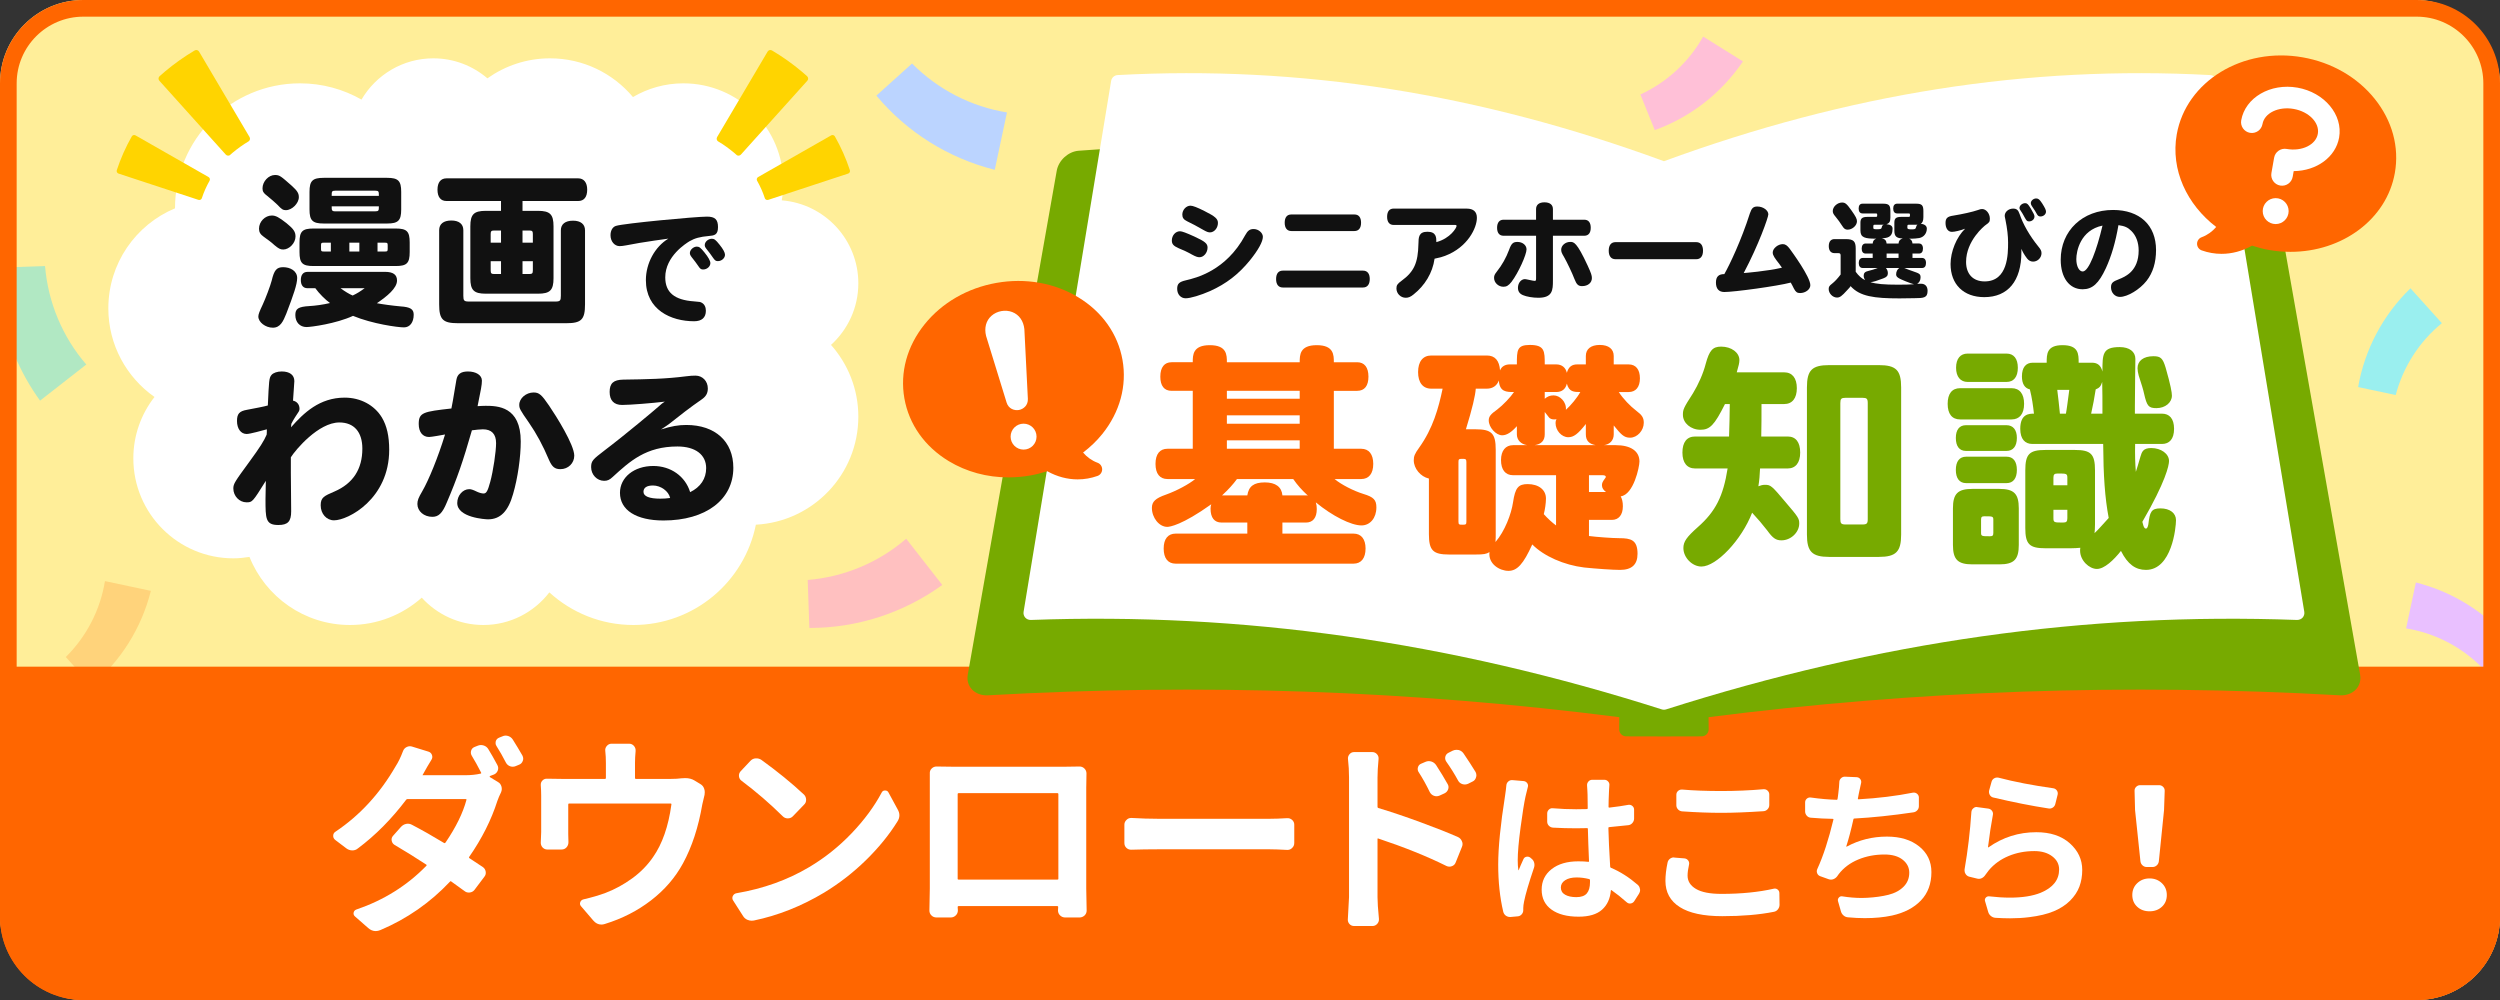 <?xml version="1.0" encoding="UTF-8"?><svg id="ol" xmlns="http://www.w3.org/2000/svg" width="300" height="120" viewBox="0 0 300 120"><rect x="0" y="0" width="300" height="120" fill="#333333" stroke="none"/><defs><style>.cls-1{fill:none;}.cls-2{fill:#111;}.cls-3{fill:#ffc0d7;}.cls-4{fill:#ffd400;}.cls-5{fill:#ffd37b;}.cls-6{fill:#9aefef;}.cls-7{fill:#7a0;}.cls-8{fill:#fff;}.cls-9{fill:#f60;}.cls-10{fill:#b1e8c3;}.cls-11{fill:#ffc0c0;}.cls-12{fill:#e9c0ff;}.cls-13{fill:#fe9;}.cls-14{fill:#bbd4ff;}</style></defs><rect class="cls-13" width="300" height="120" rx="10" ry="10"/><path class="cls-14" d="M120.835,13.493c-.488,2.295-.976,4.591-1.464,6.886-5.577-1.404-10.548-4.524-14.206-8.905,1.427-1.285,2.854-2.569,4.281-3.854,3.1,3.125,7.089,5.177,11.389,5.873Z"/><path class="cls-11" d="M108.743,64.647c1.445,1.849,2.889,3.699,4.334,5.548-4.66,3.37-10.246,5.173-15.953,5.159-.067-1.919-.134-3.838-.201-5.757,4.386-.366,8.523-2.103,11.82-4.95Z"/><path class="cls-10" d="M0,32.112v4.392c.673,4.148,2.306,8.116,4.806,11.573,1.849-1.445,3.698-2.89,5.548-4.334-2.847-3.297-4.584-7.434-4.95-11.82-1.801.063-3.602.126-5.403.189Z"/><path class="cls-3" d="M204.378,4.386c1.592.995,3.184,1.99,4.776,2.984-2.581,3.808-6.287,6.692-10.581,8.243-.575-1.424-1.15-2.848-1.726-4.273,3.197-1.475,5.832-3.913,7.531-6.955Z"/><path class="cls-12" d="M300,78.162v-2.523c-2.764-2.778-6.248-4.773-10.097-5.742-.39,1.836-.781,3.673-1.171,5.509,3.44.557,6.632,2.199,9.112,4.698.719-.647,1.438-1.294,2.156-1.942Z"/><path class="cls-6" d="M293.025,38.78c-1.256-1.395-2.513-2.79-3.768-4.185-3.302,3.203-5.499,7.354-6.281,11.852,1.503.319,3.005.638,4.507.958.898-3.405,2.841-6.423,5.542-8.625Z"/><path class="cls-5" d="M12.595,69.732c1.836.39,3.673.781,5.509,1.171-1.123,4.462-3.619,8.439-7.124,11.365-1.028-1.142-2.055-2.283-3.083-3.425,2.5-2.48,4.142-5.671,4.698-9.112Z"/><path class="cls-9" d="M0,80h300v30c0,5.519-4.481,10-10,10H10c-5.519,0-10-4.481-10-10v-30h0Z"/><path class="cls-8" d="M59.686,91.809c.114.212.13.428.049.646-.082.221-.228.379-.439.477l-.513.195c-.017.017-.024.037-.024.061,0,.025.008.046.024.062l1.001.61c.195.114.325.289.391.525.065.235.049.468-.049.695-.179.358-.326.7-.439,1.025-.732,2.295-1.864,4.541-3.394,6.738-.033.065-.017.114.049.146.732.488,1.261.839,1.587,1.05.195.131.313.313.354.55.041.235-.012.443-.159.622l-1.196,1.587c-.146.18-.338.281-.574.305-.236.025-.444-.036-.623-.183-.342-.26-.871-.643-1.587-1.147-.049-.049-.098-.04-.146.024-2.376,2.523-5.16,4.459-8.35,5.811-.195.081-.383.122-.562.122-.326,0-.627-.122-.903-.366l-1.587-1.392c-.146-.131-.2-.285-.159-.464.041-.179.15-.301.33-.366,3.288-1.123,6.087-2.872,8.398-5.249.049-.064.041-.113-.024-.146-1.237-.813-2.507-1.603-3.809-2.368-.179-.113-.289-.281-.33-.5-.041-.221.012-.411.159-.574l.952-1.074c.179-.195.391-.317.635-.366s.48-.008.708.122c1.188.619,2.466,1.343,3.833,2.173.065.033.122.017.171-.049,1.253-1.839,2.091-3.548,2.515-5.127.016-.064-.017-.098-.098-.098h-6.958c-.065,0-.122.024-.171.073-1.758,2.328-3.695,4.281-5.811,5.859-.195.163-.423.24-.684.232-.261-.009-.497-.094-.708-.257l-1.318-1.001c-.163-.13-.244-.293-.244-.488,0-.228.098-.398.293-.513,2.913-1.953,5.314-4.565,7.202-7.837.309-.472.602-1.074.879-1.807.081-.228.228-.395.439-.5.211-.106.423-.126.635-.062l1.978.61c.211.065.354.199.427.402.073.204.053.396-.061.574-.326.521-.676,1.123-1.05,1.807,0,.017-.008.033-.024.049h5.103c.7,0,1.326-.064,1.88-.195.065-.016.081-.057.049-.122-.391-.765-.765-1.44-1.123-2.026-.114-.195-.139-.398-.073-.61.065-.211.203-.357.415-.439l.366-.146c.228-.098.464-.11.708-.036.244.072.431.216.562.427.342.554.708,1.196,1.099,1.929ZM59.589,89.539c-.082-.113-.122-.235-.122-.366,0-.081.008-.154.024-.22.065-.211.203-.357.415-.439l.366-.146c.13-.064.26-.098.391-.098.098,0,.203.017.317.049.244.082.431.229.562.439.391.619.773,1.254,1.147,1.904.065.131.098.253.098.366,0,.098-.017.188-.049.269-.082.229-.228.383-.439.464l-.415.171c-.114.049-.228.073-.342.073-.114,0-.22-.016-.317-.049-.228-.081-.399-.228-.513-.439-.375-.732-.749-1.392-1.123-1.978Z"/><path class="cls-8" d="M81.763,93.396c.163-.016.317-.024.464-.024.439,0,.813.098,1.123.293l.684.415c.228.131.382.317.464.562.049.131.073.269.073.415,0,.098-.008.204-.024.317-.082.326-.171.708-.269,1.147-.472,2.751-1.245,5.111-2.319,7.08-.928,1.709-2.206,3.19-3.833,4.443-1.628,1.254-3.475,2.197-5.542,2.832-.146.049-.285.073-.415.073-.375,0-.7-.163-.977-.488l-1.465-1.709c-.13-.146-.163-.309-.098-.488.065-.179.195-.293.391-.342.993-.228,1.88-.488,2.661-.781,1.106-.423,2.165-1.001,3.174-1.733,1.009-.732,1.847-1.587,2.515-2.563,1.106-1.578,1.839-3.678,2.197-6.299.016-.081-.017-.122-.098-.122h-12.183c-.065,0-.098.041-.098.122v3.54c0,.31.008.635.024.977,0,.244-.078.452-.232.622-.155.172-.354.257-.598.257h-1.709c-.228,0-.423-.089-.586-.269-.13-.162-.195-.342-.195-.537l.049-1.294v-4.346c0-.439-.017-.862-.049-1.27-.017-.228.053-.419.208-.573.154-.155.346-.224.574-.208.472.017,1.033.024,1.685.024h5.249c.065,0,.098-.032.098-.098v-1.807c0-.521-.024-1.001-.073-1.44-.033-.228.028-.431.183-.61.154-.179.346-.269.574-.269h2.1c.228,0,.419.085.574.257.154.17.224.378.208.622-.049.521-.073,1.001-.073,1.44v1.807c0,.065.032.098.098.098h4.248c.472,0,.879-.024,1.221-.073Z"/><path class="cls-8" d="M90.471,110.461c-.098.016-.188.024-.269.024-.163,0-.326-.033-.488-.098-.244-.098-.432-.261-.562-.488l-1.172-1.831c-.065-.098-.098-.195-.098-.293,0-.081.016-.162.049-.244.098-.195.244-.309.439-.342,3.239-.553,6.144-1.595,8.716-3.125,1.888-1.123,3.593-2.481,5.115-4.077,1.521-1.595,2.722-3.223,3.601-4.883.081-.162.211-.244.391-.244h.024c.179,0,.309.073.391.22l1.099,2.026c.146.244.22.488.22.732,0,.261-.082.513-.244.757-.993,1.596-2.25,3.137-3.772,4.627-1.522,1.488-3.194,2.787-5.017,3.894-2.718,1.628-5.526,2.742-8.423,3.345ZM88.982,93.689c-.179-.13-.281-.309-.305-.537-.024-.228.044-.431.208-.61l1.147-1.221c.179-.195.391-.301.635-.317h.122c.195,0,.382.058.562.171,1.92,1.384,3.629,2.775,5.127,4.175.163.163.248.366.256.61.008.244-.078.448-.256.61l-1.343,1.392c-.163.163-.362.244-.598.244-.236,0-.436-.081-.598-.244-1.546-1.529-3.198-2.954-4.956-4.272Z"/><path class="cls-8" d="M130.349,94.373v12.256l.049,2.637c0,.229-.082.423-.244.586-.179.162-.383.244-.61.244h-1.733c-.228,0-.427-.082-.598-.244-.171-.163-.256-.366-.256-.61l.024-.391c0-.081-.041-.122-.122-.122h-11.816c-.082,0-.122.041-.122.122l.024.391c0,.244-.085.447-.256.61-.171.162-.371.244-.598.244h-1.709c-.244,0-.448-.082-.61-.244-.163-.163-.244-.357-.244-.586l.049-2.661v-13.794c-.017-.228.057-.423.22-.586.163-.162.358-.244.586-.244.813.017,1.416.024,1.807.024h13.745c.667,0,1.204-.008,1.611-.024.228,0,.423.082.586.244.163.163.244.358.244.586-.017.358-.024.879-.024,1.562ZM127.004,95.3c0-.081-.041-.122-.122-.122h-11.841c-.082,0-.122.041-.122.122v10.156c0,.065.041.098.122.098h11.841c.081,0,.122-.032.122-.098v-10.156Z"/><path class="cls-8" d="M135.805,101.965c-.244.017-.452-.053-.623-.207-.171-.155-.256-.354-.256-.599v-2.197c0-.228.089-.423.269-.586.146-.146.325-.22.537-.22h.073c1.123.065,2.173.098,3.149.098h13.428c.586,0,1.27-.024,2.051-.073.244-.016.451.053.622.208.171.154.257.346.257.573v2.197c0,.244-.09.448-.27.61-.146.146-.325.22-.537.22h-.072c-.879-.049-1.563-.073-2.051-.073h-13.428c-1.107,0-2.157.017-3.149.049Z"/><path class="cls-8" d="M165.302,93.274v3.54c0,.082.032.131.098.146,1.514.456,3.182,1.018,5.005,1.685,1.822.668,3.345,1.27,4.565,1.807.228.114.382.285.464.513.049.098.073.204.073.317,0,.114-.024.229-.073.342l-.757,1.88c-.081.212-.231.358-.452.439-.219.082-.436.073-.646-.024-2.328-1.155-5.054-2.254-8.179-3.296-.065-.032-.098-.008-.098.073v6.958c0,.586.057,1.457.171,2.612.016.228-.053.428-.207.598-.155.172-.347.257-.574.257h-2.197c-.229,0-.415-.082-.562-.244-.13-.146-.195-.317-.195-.513l.146-2.71v-14.38c0-.732-.041-1.448-.122-2.148-.033-.228.024-.431.171-.61.146-.179.333-.269.562-.269h2.173c.228,0,.419.086.573.256.154.172.216.379.184.623-.082.847-.122,1.562-.122,2.148ZM173.725,94.104c.113.195.13.402.049.623-.082.219-.229.378-.439.476l-.586.269c-.229.098-.451.106-.672.024-.219-.081-.387-.228-.5-.439-.424-.879-.863-1.668-1.318-2.368-.131-.179-.167-.379-.109-.598.057-.221.19-.37.402-.452l.513-.22c.228-.098.46-.109.696-.037.235.074.427.217.573.428.537.83,1.001,1.596,1.392,2.295ZM177.07,92.639c.065.131.098.261.098.391,0,.082-.017.171-.049.269-.065.229-.204.391-.415.488l-.537.269c-.229.098-.456.109-.684.037-.229-.074-.398-.216-.513-.428-.423-.781-.896-1.538-1.416-2.271-.13-.195-.167-.398-.11-.61.057-.211.191-.366.403-.464l.488-.244c.146-.064.293-.098.439-.098.098,0,.187.009.269.024.244.065.439.204.586.415.553.814,1.033,1.555,1.44,2.222Z"/><path class="cls-8" d="M180.761,94.258c.013-.195.091-.354.234-.479s.306-.179.488-.166l1.367.117c.183.026.322.11.42.254s.12.3.068.469c-.091.364-.183.735-.273,1.113-.169.769-.368,2.009-.596,3.721s-.342,3.024-.342,3.936c0,.456.026.853.078,1.191,0,.013.007.02.02.02s.02-.007.02-.02c.13-.339.319-.774.566-1.309.065-.156.183-.254.352-.293s.325-.007.469.098l.137.117c.169.13.28.296.332.498s.046.4-.02.596c-.625,1.849-1.022,3.203-1.191,4.062-.065.325-.098.586-.098.781v.254c0,.195-.065.364-.195.508s-.286.222-.469.234l-.859.078h-.078c-.169,0-.332-.052-.488-.156-.156-.117-.261-.273-.312-.469-.403-1.706-.605-3.594-.605-5.664,0-2.044.273-4.792.82-8.242.078-.508.13-.925.156-1.25ZM196.542,106.192c.144.13.228.3.254.508.013.039.02.071.02.098,0,.156-.046.306-.137.449l-.586.918c-.104.144-.244.228-.42.254s-.335-.026-.479-.156c-.612-.547-1.218-1.028-1.816-1.445-.039-.039-.065-.026-.078.039-.078.977-.43,1.745-1.055,2.305s-1.562.84-2.812.84c-1.38,0-2.464-.283-3.252-.85s-1.182-1.364-1.182-2.393c0-1.016.397-1.836,1.191-2.461s1.862-.938,3.203-.938c.469,0,.872.02,1.211.059.052.013.078-.007.078-.059-.065-1.497-.11-2.793-.137-3.887,0-.065-.026-.098-.078-.098-.3.013-.742.02-1.328.02-.925,0-1.849-.026-2.773-.078-.195-.013-.361-.088-.498-.225s-.205-.303-.205-.498v-.977c0-.183.068-.339.205-.469s.303-.183.498-.156c.911.078,1.836.117,2.773.117.586,0,1.022-.007,1.309-.02.052-.013.078-.046.078-.098,0-.234-.003-.515-.01-.84s-.01-.589-.01-.791-.007-.361-.02-.479c0-.144-.013-.352-.039-.625-.013-.183.042-.342.166-.479s.276-.205.459-.205h1.445c.183,0,.335.068.459.205s.173.296.146.479c-.013.195-.026.397-.039.605-.039.847-.059,1.504-.059,1.973,0,.052.032.078.098.078.898-.104,1.66-.215,2.285-.332.183-.026.342.02.479.137s.205.261.205.43v1.074c0,.195-.065.371-.195.527s-.293.247-.488.273c-.781.091-1.55.169-2.305.234-.065,0-.098.032-.098.098.026,1.159.098,2.708.215,4.648,0,.065.032.11.098.137,1.094.456,2.168,1.14,3.223,2.051ZM190.8,105.86v-.254c0-.052-.032-.091-.098-.117-.508-.13-1.009-.195-1.504-.195-.573,0-1.032.11-1.377.332s-.518.515-.518.879c0,.378.169.664.508.859s.788.293,1.348.293c.586,0,1.006-.149,1.26-.449s.381-.749.381-1.348Z"/><path class="cls-8" d="M200.106,103.516c.039-.195.137-.352.293-.469.143-.104.293-.156.449-.156.025,0,.059.007.098.02l1.211.098c.182.026.324.11.43.254.104.144.137.306.098.488-.117.521-.176.964-.176,1.328,0,.664.334,1.194,1.006,1.592.67.397,1.689.596,3.057.596,2.369,0,4.465-.208,6.289-.625.168-.039.322-.003.459.107s.205.251.205.42l.02,1.406c0,.195-.062.374-.186.537-.125.163-.283.264-.479.303-1.758.352-3.828.527-6.211.527-2.254,0-3.953-.364-5.098-1.094-1.146-.729-1.719-1.777-1.719-3.145,0-.651.084-1.38.254-2.188ZM201.864,97.364c-.195-.013-.361-.091-.498-.234s-.205-.312-.205-.508v-1.25c0-.183.068-.335.205-.459s.303-.179.498-.166c1.34.117,2.91.176,4.707.176,1.705,0,3.385-.071,5.039-.215h.078c.156,0,.293.052.41.156.143.13.215.286.215.469v1.27c0,.195-.068.364-.205.508s-.303.222-.498.234c-1.98.13-3.652.195-5.02.195-1.484,0-3.061-.059-4.727-.176Z"/><path class="cls-8" d="M229.561,95.118c.183-.026.342.017.479.127s.212.251.225.42v1.016c.013.208-.046.388-.176.537s-.293.237-.488.264c-2.552.378-4.915.625-7.09.742-.052,0-.085.026-.098.078-.286,1.289-.573,2.376-.859,3.262,0,.013.003.022.01.029s.017.01.029.01c1.484-.808,3.099-1.211,4.844-1.211,1.602,0,2.891.394,3.867,1.182s1.465,1.813,1.465,3.076c0,1.394-.42,2.529-1.26,3.408s-1.995,1.481-3.467,1.807c-.964.208-2.051.312-3.262.312-.638,0-1.309-.032-2.012-.098-.208-.013-.391-.088-.547-.225s-.261-.303-.312-.498l-.352-1.23c-.039-.156-.003-.296.107-.42s.244-.173.4-.146c.808.13,1.589.195,2.344.195.222,0,.437-.007.645-.02.964-.052,1.819-.173,2.568-.361s1.351-.511,1.807-.967.684-1.016.684-1.68c0-.625-.264-1.146-.791-1.562s-1.253-.625-2.178-.625c-1.146,0-2.2.202-3.164.605s-1.738.983-2.324,1.738c-.065.078-.13.169-.195.273-.117.156-.267.271-.449.342s-.371.075-.566.01l-1.035-.371c-.169-.065-.286-.183-.352-.352s-.059-.339.02-.508c.716-1.562,1.36-3.542,1.934-5.938.013-.052-.013-.078-.078-.078-.872-.013-1.751-.059-2.637-.137-.195-.013-.358-.095-.488-.244s-.195-.322-.195-.518v-1.074c0-.183.068-.332.205-.449s.296-.163.479-.137c1.12.156,2.155.247,3.105.273.052,0,.085-.026.098-.078,0-.039.017-.146.049-.322s.049-.31.049-.4c.065-.508.104-.944.117-1.309,0-.183.065-.339.195-.469s.28-.195.449-.195h.039l1.406.059c.183.013.325.091.43.234s.137.3.098.469c-.052.183-.107.433-.166.752s-.101.518-.127.596l-.098.527c-.013.052.013.078.078.078,2.331-.13,4.512-.397,6.543-.801Z"/><path class="cls-8" d="M236.567,97.442c.013-.183.091-.332.234-.449.117-.104.247-.156.391-.156.039,0,.071.007.098.02l1.309.176c.183.026.329.114.439.264s.146.315.107.498c-.208,1.094-.403,2.383-.586,3.867,0,.013.007.022.02.029s.026.003.039-.01c1.719-1.211,3.633-1.816,5.742-1.816,1.68,0,3.018.442,4.014,1.328s1.494,1.953,1.494,3.203c0,.729-.114,1.396-.342,2.002s-.599,1.165-1.113,1.68-1.165.938-1.953,1.27-1.774.569-2.959.713c-.703.091-1.465.137-2.285.137-.56,0-1.146-.02-1.758-.059-.208-.013-.394-.088-.557-.225s-.271-.303-.322-.498l-.371-1.27c-.052-.156-.026-.296.078-.42s.241-.179.41-.166c.898.104,1.731.156,2.5.156,1.497,0,2.728-.195,3.691-.586,1.472-.612,2.207-1.543,2.207-2.793,0-.638-.276-1.165-.83-1.582s-1.267-.625-2.139-.625c-1.12,0-2.155.198-3.105.596s-1.738.967-2.363,1.709c-.169.222-.306.403-.41.547-.117.183-.264.315-.439.4s-.361.101-.557.049l-.957-.234c-.183-.052-.325-.163-.43-.332-.078-.117-.117-.247-.117-.391v-.137c.391-2.253.664-4.551.82-6.895ZM239.203,95.704c-.183-.039-.322-.14-.42-.303s-.127-.342-.088-.537l.293-1.055c.052-.183.156-.319.312-.41.117-.065.234-.098.352-.098.052,0,.11.007.176.02,1.875.495,4.062.918,6.562,1.27.183.026.325.114.43.264s.137.315.098.498l-.273,1.094c-.039.195-.14.349-.303.459s-.342.146-.537.107c-2.031-.312-4.231-.749-6.602-1.309Z"/><path class="cls-8" d="M259.43,108.809c-.391.364-.886.547-1.484.547s-1.094-.183-1.484-.547-.586-.833-.586-1.406.198-1.048.596-1.426.889-.566,1.475-.566,1.077.188,1.475.566.596.853.596,1.426-.195,1.042-.586,1.406ZM257.614,104.043c-.195,0-.364-.065-.508-.195s-.228-.293-.254-.488l-.645-6.152-.059-2.285c-.013-.195.049-.361.186-.498s.296-.205.479-.205h2.285c.183,0,.342.068.479.205s.198.303.186.498l-.078,2.285-.625,6.152c-.026.195-.11.358-.254.488s-.312.195-.508.195h-.684Z"/><path class="cls-7" d="M283.215,80.967l-10.677-60.47c-.222-1.254-1.379-2.312-2.634-2.409-23.918-1.831-46.891-.883-70.231,2.902-23.342-3.784-46.317-4.735-70.231-2.902-1.255.096-2.413,1.154-2.635,2.409l-10.676,60.47c-.114.644.052,1.257.468,1.726.459.517,1.179.786,1.959.744,25.753-1.452,50.594-.593,75.759,2.624l-.014,1.454c-.002.224.085.438.242.598.156.159.37.249.594.25,1.511.007,3.022.011,4.533.011s3.022-.004,4.533-.011c.224-.001.438-.091.594-.25.157-.159.244-.374.242-.598l-.014-1.454c25.166-3.217,50.008-4.077,75.76-2.624.79.04,1.5-.228,1.958-.744.416-.469.583-1.081.469-1.726Z"/><path class="cls-8" d="M266.01,9.71c-.064-.389-.391-.681-.784-.702-21.924-1.177-43.379,2.203-65.553,10.338-22.173-8.135-43.624-11.518-65.553-10.338-.394.021-.72.313-.784.702l-10.506,63.709c-.041.249.032.503.198.691.166.189.407.285.661.285,25.366-.934,50.138,2.581,75.729,10.733.083.026.169.039.255.039s.172-.013.255-.039c25.592-8.152,50.361-11.666,75.729-10.733.253-.005.495-.097.661-.285s.239-.442.198-.691l-10.507-63.709Z"/><path class="cls-9" d="M143.13,43.468c0-.865,0-2.048,2.048-2.048s2.048,1.182,2.048,2.048h8.739c0-.865,0-2.048,2.048-2.048s2.048,1.182,2.048,2.048h2.798c.865,0,1.355.606,1.355,1.73,0,1.096-.462,1.702-1.355,1.702h-2.798v6.951h3.288c.923,0,1.442.664,1.442,1.817s-.519,1.817-1.442,1.817h-3.201c.808.664,2.25,1.413,3.461,1.788,1.24.376,1.558.721,1.558,1.616,0,1.268-.75,2.163-1.789,2.163-1.24,0-3.49-1.124-5.48-2.768.087.288.115.49.115.808,0,1.038-.461,1.615-1.297,1.615h-2.826v1.326h8.537c.923,0,1.442.664,1.442,1.789,0,1.153-.52,1.817-1.442,1.817h-21.343c-.923,0-1.442-.635-1.442-1.817,0-1.154.519-1.789,1.442-1.789h8.595v-1.326h-3.086c-.865,0-1.326-.577-1.326-1.673,0-.202.028-.346.086-.52-3.519,2.509-4.99,2.711-5.278,2.711-.981,0-1.846-1.095-1.846-2.279,0-.75.433-1.153,1.673-1.586,1.298-.462,2.798-1.269,3.519-1.875h-3.317c-.923,0-1.442-.635-1.442-1.817s.519-1.817,1.442-1.817h3.029v-6.951h-2.538c-.894,0-1.355-.606-1.355-1.702,0-1.124.49-1.73,1.355-1.73h2.538ZM156.715,59.446c.086,0,.144,0,.231.029-.721-.664-1.24-1.24-1.76-1.991h-6.749c-.462.635-1.009,1.24-1.788,1.962h3.028c.173-1.096.779-1.558,2.106-1.558,1.297,0,2.019.549,2.106,1.558h2.826ZM155.964,46.9h-8.739v.952h8.739v-.952ZM155.964,49.841h-8.739v1.01h8.739v-1.01ZM155.964,52.841h-8.739v1.009h8.739v-1.009Z"/><path class="cls-9" d="M194.253,47.044c.519.808,1.384,1.702,2.106,2.25.692.52.894.836.894,1.442,0,.923-.779,1.788-1.644,1.788-.75,0-1.095-.404-1.961-1.47v1.067c0,.721-.462,1.211-1.182,1.298h1.413c1.817,0,2.855.721,2.855,1.961,0,.635-.693,3.98-2.25,4.182.173.318.26.693.26,1.182,0,1.038-.491,1.644-1.327,1.644h-2.74v1.933c.865.115,2.827.26,3.635.26,1.384,0,2.192.202,2.192,1.874,0,1.298-.693,1.933-2.106,1.933-.865,0-2.913-.144-4.297-.289-2.394-.288-4.845-1.355-6.229-2.768-1.067,2.365-1.818,3.172-2.856,3.172-1.067,0-2.452-.836-2.278-2.25-.376.231-.693.289-1.673.289h-3.173c-1.932,0-2.423-.491-2.423-2.452v-6.663c-1.009-.23-1.817-1.211-1.817-2.192,0-.49.115-.779.635-1.5,1.673-2.336,2.336-4.758,2.826-7.095h-1.355c-1.009,0-1.587-.721-1.587-1.99s.577-1.991,1.587-1.991h6.662c.98,0,1.5.606,1.586,1.789.174-.462.606-.721,1.154-.721h.865c0-1.701,0-2.336,1.557-2.336,1.788,0,1.788.75,1.788,2.336h1.385c.663,0,1.124.375,1.268,1.009.202-.721.606-1.009,1.24-1.009h1.038v-1.009c0-.836.606-1.326,1.673-1.326s1.673.49,1.673,1.326v1.009h1.788c.865,0,1.356.606,1.356,1.673,0,1.038-.491,1.644-1.356,1.644h-1.182ZM175.967,55.437c0-.375-.115-.375-.548-.375-.347,0-.404.058-.404.375v7.153c0,.375.086.375.548.375.346,0,.404-.057.404-.375v-7.153ZM183.264,53.418c-.779-.115-1.24-.635-1.24-1.298v-.98c-.635.721-1.212,1.096-1.76,1.096-.75,0-1.615-.952-1.615-1.788,0-.462.231-.75,1.009-1.298.721-.548,1.644-1.529,2.019-2.106-.894,0-1.73,0-1.817-1.384-.231.635-.75.98-1.442.98h-1.326c-.058.836-.404,2.336-1.183,4.874h1.154c1.932,0,2.423.491,2.423,2.452v10.124c0,.289,0,.577-.029.952,1.125-1.297,1.904-3.374,2.106-4.758.26-1.76.635-2.193,1.759-2.193,1.327,0,2.193.693,2.193,1.731,0,.548-.116,1.326-.26,1.875.49.548,1.038,1.038,1.471,1.355v-6.028h-5.163c-.923,0-1.442-.663-1.442-1.817,0-1.124.548-1.788,1.442-1.788h1.702ZM191.483,53.418c-.808-.144-1.182-.548-1.182-1.298v-1.24c-.952,1.212-1.471,1.587-2.106,1.587-.808,0-1.528-.808-1.528-1.702,0-.202.029-.317.115-.462-.144.029-.23.029-.288.029-.26,0-.491-.087-.606-.231-.231-.288-.462-.606-.52-.664v2.682c0,.75-.404,1.183-1.211,1.298h7.326ZM185.369,47.851c.347-.288.635-.404,1.067-.404.75,0,1.557.779,1.471,1.731.577-.52,1.355-1.442,1.73-2.135-.75,0-1.355,0-1.615-1.009-.144.664-.606,1.009-1.268,1.009h-1.385v.808ZM192.724,59.042c-.317-.231-.49-.491-.49-.808,0-.26.058-.404.375-.836.058-.058.087-.116.087-.174,0-.144-.145-.202-.462-.202h-1.558v2.02h2.048Z"/><path class="cls-7" d="M211.38,48.486c0,1.442,0,2.711-.029,3.894h3.173c.98,0,1.499.693,1.499,1.933,0,1.211-.548,1.903-1.499,1.903h-3.317c-.029.721-.087,1.471-.202,2.135.289-.115.519-.173.779-.173.693,0,.808.086,2.48,2.077,1.529,1.788,1.644,1.961,1.644,2.567,0,1.067-1.009,2.019-2.135,2.019-.663,0-1.038-.259-1.701-1.182-.577-.75-1.125-1.384-1.817-2.134-1.269,3.287-4.297,6.46-6.086,6.46-1.095,0-2.163-1.067-2.163-2.221,0-.779.404-1.327,1.73-2.509,2.135-1.875,3.057-3.721,3.577-7.038h-3.894c-.98,0-1.529-.692-1.529-1.903,0-1.24.52-1.933,1.529-1.933h4.067c.029-1.24.087-2.509.087-3.894h-.577c-1.268,2.538-1.817,3.086-2.941,3.086-1.154,0-2.106-.808-2.106-1.788,0-.635.058-.808,1.211-2.596.635-1.038,1.24-2.394,1.529-3.547.433-1.587.836-2.048,1.846-2.048,1.24,0,2.192.721,2.192,1.615,0,.346-.087.664-.317,1.471h5.682c.98,0,1.528.692,1.528,1.903s-.548,1.904-1.528,1.904h-2.711ZM216.832,46.496c0-2.077.606-2.682,2.682-2.682h5.941c2.077,0,2.682.606,2.682,2.682v17.651c0,2.048-.606,2.682-2.682,2.682h-5.941c-2.076,0-2.682-.635-2.682-2.682v-17.651ZM221.475,47.736c-.52,0-.635.115-.635.635v13.931c0,.519.115.635.635.635h2.019c.519,0,.635-.116.635-.635v-13.931c0-.52-.116-.635-.635-.635h-2.019Z"/><path class="cls-7" d="M235.219,50.332c-.98,0-1.5-.664-1.5-1.875s.52-1.875,1.5-1.875h6.172c.952,0,1.5.664,1.5,1.875s-.549,1.875-1.5,1.875h-6.172ZM234.353,61.003c0-1.759.577-2.336,2.336-2.336h3.23c1.76,0,2.336.577,2.336,2.336v4.384c0,1.759-.577,2.336-2.336,2.336h-3.23c-1.759,0-2.336-.577-2.336-2.336v-4.384ZM235.911,54.11c-.779,0-1.211-.549-1.211-1.558,0-.98.433-1.528,1.211-1.528h4.874c.779,0,1.24.548,1.24,1.528,0,1.009-.462,1.558-1.24,1.558h-4.874ZM235.94,57.975c-.808,0-1.24-.577-1.24-1.586,0-1.01.433-1.587,1.24-1.587h4.845c.808,0,1.24.577,1.24,1.587,0,1.009-.433,1.586-1.24,1.586h-4.845ZM236.113,45.833c-.865,0-1.384-.635-1.384-1.702,0-1.095.519-1.701,1.384-1.701h4.672c.865,0,1.355.606,1.355,1.701,0,1.096-.49,1.702-1.355,1.702h-4.672ZM237.728,63.946c0,.404.115.404,1.067.404.317,0,.404-.087.404-.404v-1.587c0-.404-.116-.404-1.067-.404-.317,0-.404.087-.404.404v1.587ZM245.602,43.525c0-1.038,0-2.105,1.903-2.105,1.933,0,1.933,1.067,1.933,2.105h1.615c.664,0,1.067.347,1.24,1.067,0-2.106,0-2.942,2.077-2.942,1.153,0,1.875.549,1.875,1.414,0,.606-.058,3.489-.058,5.711v.865h3.259c.865,0,1.442.577,1.442,1.818s-.577,1.817-1.442,1.817h-3.23c-.029,1.24,0,2.336.086,3.345.174-.548.26-.808.549-1.817.173-.577.317-1.038,1.297-1.038,1.183,0,2.135.693,2.135,1.558,0,.519-.404,2.48-3.201,7.297.173.808.346.808.432.808.145,0,.231-.202.289-.519.173-1.471.346-1.904,1.442-1.904,1.153,0,1.875.577,1.875,1.413,0,.865-.491,5.97-3.606,5.97-1.239,0-2.192-.664-2.999-2.279-.865,1.096-1.99,2.164-2.884,2.164-.923,0-2.019-1.009-2.019-2.193,0-.086,0-.202.029-.346-.318.029-.779.058-1.182.058h-3c-1.932,0-2.423-.491-2.423-2.423v-6.923c0-1.961.491-2.452,2.423-2.452h3.519c1.933,0,2.423.491,2.423,2.452v6.461c0,.519-.029.836-.057,1.067.49-.433,1.124-1.212,1.701-1.818-.461-2.452-.635-5.047-.663-8.883h-8.509c-.865,0-1.442-.577-1.442-1.817,0-1.818,1.096-1.818,1.644-1.818-.115-1.009-.231-1.874-.491-2.912-.634-.145-.952-.693-.952-1.558,0-1.067.462-1.644,1.298-1.644h1.673ZM248.082,58.235v-.894c0-.52-.115-.52-1.153-.52-.404,0-.519.116-.519.52v.894h1.672ZM248.082,61.176h-1.672v1.009c0,.52.115.52,1.153.52.404,0,.519-.116.519-.52v-1.009ZM246.871,46.784c.116.923.231,1.933.318,2.855h.721c.087-.404.231-1.557.404-2.855h-1.442ZM252.293,49.639c0-1.297,0-2.999-.029-3.807-.173.548-.346.721-.779.894-.144.98-.346,1.99-.548,2.912h1.355ZM258.408,42.746c.865,0,1.125.231,1.471,1.384.606,2.106.75,2.971.75,3.346,0,.836-.808,1.5-1.846,1.5-.952,0-1.153-.231-1.499-1.76-.087-.433-.289-1.067-.635-2.134-.087-.318-.145-.635-.145-.894,0-.894.721-1.442,1.904-1.442Z"/><path class="cls-2" d="M143.311,28.378c1.307.603,1.596.855,1.596,1.333,0,.603-.453,1.157-.967,1.157-.227,0-.453-.075-.893-.314-.653-.365-1.03-.528-1.609-.767-.629-.277-.817-.503-.817-.931,0-.603.44-1.106.981-1.106.239,0,.767.201,1.71.629ZM151.545,28.415c0,.578-.553,1.584-1.546,2.816-1.37,1.684-2.841,2.816-4.79,3.696-1.144.503-2.364.868-2.929.868-.591,0-1.018-.478-1.018-1.132,0-.616.239-.842,1.056-1.03,1.182-.277,4.803-1.132,7.103-5.406.314-.566.553-.742,1.031-.742.553,0,1.093.453,1.093.931ZM144.531,25.322c1.307.654,1.621.943,1.621,1.433,0,.603-.44,1.132-.955,1.132-.201,0-.377-.063-.717-.252-.779-.453-1.496-.829-2.024-1.081-.415-.201-.578-.427-.578-.805,0-.566.465-1.068.981-1.068.277,0,.83.214,1.672.641Z"/><path class="cls-2" d="M153.936,34.5c-.516,0-.805-.365-.805-1.006,0-.654.277-1.018.805-1.018h9.63c.516,0,.805.364.805,1.005,0,.642-.289,1.019-.805,1.019h-9.63ZM154.954,27.724c-.503,0-.791-.365-.791-.994,0-.641.276-.993.791-.993h7.581c.516,0,.792.352.792.993,0,.642-.29.994-.792.994h-7.581Z"/><path class="cls-2" d="M176.007,25.033c.805,0,1.22.377,1.22,1.107,0,1.194-1.093,3.533-3.822,4.563-.34.126-.579.201-1.257.34-.239,1.71-1.17,3.218-2.514,4.286-.365.302-.629.403-.943.403-.616,0-1.119-.503-1.119-1.119,0-.377.113-.553.616-.918,1.496-1.094,1.974-2.138,2.024-4.426.013-.792.025-1.459,1.081-1.459,1.069,0,1.069.692,1.069,1.245,1.684-.453,2.426-1.722,2.426-1.936,0-.088-.05-.126-.176-.126h-7.38c-.503,0-.779-.352-.779-.981s.277-.981.779-.981h8.775Z"/><path class="cls-2" d="M181.373,33.834c-.339.427-.591.578-.955.578-.616,0-1.131-.49-1.131-1.068,0-.277.075-.428.352-.78.591-.742,1.093-1.621,1.458-2.602.264-.742.478-.931.994-.931.616,0,1.093.39,1.093.893,0,.629-.968,2.803-1.81,3.91ZM184.327,28.289h-3.91c-.49,0-.767-.34-.767-.955,0-.616.277-.968.767-.968h3.91v-1.269c0-.528.364-.818,1.005-.818.654,0,1.019.29,1.019.818v1.269h3.771c.49,0,.767.34.767.968,0,.616-.277.955-.767.955h-3.771v5.393c0,1.119-.038,2.05-1.747,2.05-.666,0-1.409-.126-1.848-.314-.415-.176-.603-.465-.603-.88,0-.579.377-1.044.842-1.044.163,0,.981.214,1.169.214.126,0,.164-.05.164-.302v-5.116ZM189.859,34.336c-.465,0-.666-.188-.931-.868-.264-.704-.892-2.011-1.257-2.653-.277-.453-.327-.616-.327-.855,0-.503.503-.931,1.081-.931.427,0,.779,0,2.099,2.854.415.905.503,1.182.503,1.483,0,.566-.477.968-1.169.968Z"/><path class="cls-2" d="M193.864,31.106c-.528,0-.817-.365-.817-1.019,0-.666.289-1.03.817-1.03h9.68c.528,0,.817.364.817,1.03,0,.654-.289,1.019-.817,1.019h-9.68Z"/><path class="cls-2" d="M209.987,25.599c.214-.629.415-.817.893-.817.692,0,1.32.453,1.32.943,0,.352-1.157,3.646-2.955,7.04.075,0,2.829-.226,4.588-.641-.088-.138-.176-.264-.301-.428-.566-.728-.805-1.043-.805-1.395,0-.49.629-1.006,1.206-1.006.302,0,.528.151.83.553.239.327,2.477,3.369,2.477,4.375,0,.503-.579.943-1.232.943-.352,0-.528-.126-.742-.541-.138-.289-.264-.516-.377-.716-1.609.427-6.776,1.131-7.97,1.131-.666,0-1.006-.402-1.006-1.131,0-.704.314-1.018,1.006-1.018.616-1.069,2.049-4.074,3.067-7.292Z"/><path class="cls-2" d="M226.845,26.127c0,.466-.125.666-.477.78.503.038.742.214.742.54,0,1.069-.666,1.107-1.308,1.157.39.063.566.264.591.616h1.433c.025-.327.164-.503.503-.604-.792-.025-1.006-.289-1.006-.943v-.955c0-.516.201-.692.83-.692h.88c.163,0,.163-.05.163-.251,0-.125-.038-.163-.163-.163h-1.383c-.301,0-.465-.214-.465-.591,0-.365.164-.579.465-.579h2.288c.679,0,.867.188.867.88v.729c0,.427-.1.679-.313.805.452.038.728.251.728.579,0,.566-.364,1.03-.918,1.131-.188.038-.679.088-1.194.075.251.113.364.289.39.579h.779c.302,0,.478.226.478.603,0,.39-.164.603-.478.603h-.779v.528h1.144c.301,0,.477.214.477.603,0,.39-.163.604-.477.604h-2.137c.339.138.805.314,1.044.39.829.277.918.352.918.754,0,.327-.176.642-.427.755.214-.012.377-.012.477-.012.503,0,.792.314.792.855,0,.868-.516.868-1.571.88-.616.013-1.194.025-1.797.025-3.055,0-4.765-.239-5.871-1.471-.075.125-.126.188-.403.478-.666.742-.892.892-1.232.892-.516,0-.993-.503-.993-1.018,0-.277.075-.39.414-.654.29-.226.654-.603,1.019-1.093v-2.288c0-.201-.076-.277-.277-.277h-.466c-.427,0-.679-.302-.679-.842,0-.541.251-.842.679-.842h1.346c.943,0,1.206.264,1.206,1.131v2.791c.34.477.729.817,1.132,1.005-.114-.176-.176-.352-.176-.528,0-.327.163-.49.552-.578.377-.088.78-.214,1.132-.352h-1.785c-.314,0-.49-.214-.49-.604,0-.377.176-.603.49-.603h1.182v-.528h-.843c-.313,0-.477-.214-.477-.603,0-.377.176-.603.477-.603h.843c.025-.302.151-.478.427-.579-1.37,0-1.898-.125-1.898-.981v-.931c0-.515.201-.704.855-.704h.993c.164,0,.164-.05.164-.251,0-.125-.038-.163-.164-.163h-1.596c-.302,0-.466-.214-.466-.591,0-.377.164-.579.466-.579h2.476c.679,0,.868.188.868.88v.805ZM222.144,25.209c.566.792.692,1.056.692,1.345,0,.503-.553,1.006-1.119,1.006-.29,0-.44-.113-.666-.477-.227-.353-.49-.729-.767-1.057-.277-.327-.352-.477-.352-.704,0-.516.552-1.018,1.119-1.018.377,0,.566.164,1.093.905ZM226.305,32.162c.164.176.239.402.239.629,0,.301-.151.465-.553.616-.855.314-1.093.403-1.534.453.666.214,1.647.302,3.256.302.779,0,1.508-.012,1.974-.051-.214-.05-.503-.151-1.006-.352-.943-.377-1.144-.528-1.144-.842s.151-.616.377-.754h-1.609ZM224.96,26.969c-.163,0-.163.038-.163.34,0,.176.05.201.44.201.428,0,.541-.038.566-.214.051-.214.088-.264.252-.34-.063.012-.101.012-.176.012h-.918ZM227.826,30.426h-1.433v.528h1.433v-.528ZM229.046,26.969c-.163,0-.163.038-.163.352,0,.164.1.201.54.201.352,0,.453-.038.49-.226.05-.189.088-.264.188-.34-.062.012-.1.012-.138.012h-.918Z"/><path class="cls-2" d="M242.566,30.263c0,3.445-1.609,5.394-4.451,5.394-2.489,0-4.047-1.534-4.047-3.973,0-1.496.716-3.244,1.747-4.237-.579.214-1.257.377-1.585.377-.465,0-.767-.415-.767-1.069,0-.566.227-.779.931-.88,1.093-.176,2.338-.453,2.942-.666.264-.101.377-.126.516-.126.49,0,.93.553.93,1.144,0,.365-.05.465-.477.755-.176.113-2.376,1.898-2.376,4.45,0,1.459.842,2.338,2.225,2.338,2.816,0,2.816-3.307,2.816-4.677,0-.767-.101-1.659-.314-2.703-.088-.403-.088-.427-.088-.503,0-.465.466-.855,1.006-.855.415,0,.616.164.779.654.403,1.206,1.207,2.614,2.238,3.885.302.364.39.54.39.817,0,.541-.466,1.006-1.006,1.006-.289,0-.528-.126-.717-.365-.352-.465-.515-.754-.691-1.169v.402ZM243.685,25.008c.364.616.452.805.452.981,0,.314-.289.579-.641.579-.239,0-.301-.063-.516-.44-.264-.49-.327-.591-.44-.754-.164-.227-.201-.302-.201-.415,0-.289.327-.579.679-.579.238,0,.352.114.666.629ZM244.338,23.814c.277,0,.415.126.729.603.34.541.453.78.453.981,0,.314-.302.579-.666.579-.214,0-.327-.088-.465-.352-.101-.189-.214-.39-.579-.918-.075-.126-.113-.227-.113-.327,0-.289.314-.566.641-.566Z"/><path class="cls-2" d="M252.703,32.186c-.855,1.836-1.609,2.527-2.79,2.527-1.597,0-2.628-1.396-2.628-3.546,0-3.482,2.615-5.971,6.286-5.971,3.193,0,5.154,1.823,5.154,4.814,0,1.484-.377,2.716-1.131,3.684-.817,1.043-2.288,1.936-3.206,1.936-.603,0-1.068-.503-1.068-1.157,0-.579.302-.704.955-.968.755-.301,2.364-.967,2.364-3.444,0-.956-.302-1.785-.88-2.351-.415-.415-.792-.591-1.547-.692-.352,2.062-.842,3.709-1.508,5.166ZM249.158,31.093c0,.855.327,1.484.767,1.484.742,0,1.684-2.577,2.376-5.507-2.653.553-3.143,3.068-3.143,4.023Z"/><path class="cls-9" d="M284.958,11.853c-2.086-2.593-5.148-4.358-8.624-4.971-7.208-1.272-14.001,2.876-15.124,9.247-.749,4.246,1.212,8.415,4.734,11.107-.449.53-1.043.974-1.745,1.231-.332.122-.553.438-.551.792.001.354.224.668.557.788.775.277,1.577.415,2.38.415,1.233,0,2.471-.324,3.625-.964.012-.007.022-.015.034-.021.651.211,1.319.393,2.016.516.878.155,1.75.229,2.606.229,6.177,0,11.531-3.881,12.518-9.477.548-3.107-.313-6.265-2.426-8.891Z"/><path class="cls-8" d="M275.693,10.518c-3.239-.571-6.266,1.187-6.748,3.919-.124.704.347,1.378,1.052,1.502s1.378-.347,1.502-1.052c.233-1.324,1.913-2.138,3.744-1.815s3.13,1.662,2.897,2.986-1.913,2.138-3.744,1.815c-.704-.124-1.378.347-1.502,1.052l-.324,1.839c-.124.704.347,1.378,1.052,1.502s1.378-.347,1.502-1.052l.12-.679c2.765-.028,5.039-1.695,5.45-4.027.482-2.732-1.762-5.42-5.001-5.991Z"/><circle class="cls-8" cx="273.081" cy="25.332" r="1.556"/><path class="cls-9" d="M132.274,52.083c2.112-2.626,2.974-5.784,2.426-8.891-.548-3.107-2.438-5.78-5.32-7.524-2.846-1.724-6.328-2.335-9.804-1.722-3.475.613-6.538,2.378-8.624,4.971-2.112,2.626-2.974,5.783-2.426,8.891.548,3.107,2.437,5.78,5.32,7.525,2.126,1.287,4.605,1.954,7.172,1.954.871,0,1.751-.077,2.631-.232.693-.122,1.363-.302,2.018-.513.011.006.021.014.032.02,1.154.64,2.391.964,3.623.964.804,0,1.605-.138,2.381-.415.333-.119.556-.435.557-.788.001-.354-.219-.67-.551-.792-.698-.256-1.29-.697-1.74-1.225.853-.651,1.633-1.388,2.303-2.221Z"/><circle class="cls-8" cx="122.829" cy="52.396" r="1.556"/><path class="cls-8" d="M121.485,37.45c-.83-.324-1.836-.146-2.505.443-.653.575-.891,1.454-.649,2.424l2.463,7.993c.23.746.923.984,1.47.889l.002-0c.545-.096,1.114-.556,1.078-1.338l-.42-8.367c-.104-.982-.628-1.727-1.439-2.043Z"/><path class="cls-8" d="M103,34c0-5.248-4.045-9.544-9.186-9.959.114-.665.186-1.344.186-2.041,0-6.627-5.373-12-12-12-2.207,0-4.269.606-6.046,1.646-2.385-2.839-5.957-4.646-9.954-4.646-2.801,0-5.388.894-7.51,2.401-1.747-1.494-4.011-2.401-6.49-2.401-3.678,0-6.884,1.992-8.621,4.95-2.18-1.236-4.694-1.95-7.379-1.95-8.284,0-15,6.715-15,15-4.697,1.959-8,6.593-8,12,0,4.401,2.193,8.284,5.539,10.636-1.586,2.034-2.539,4.585-2.539,7.364,0,6.627,5.373,12,12,12,.661,0,1.305-.068,1.937-.17,1.918,4.786,6.591,8.17,12.063,8.17,3.307,0,6.316-1.245,8.611-3.279,1.829,2.01,4.458,3.279,7.389,3.279,3.23,0,6.093-1.538,7.922-3.913,2.664,2.423,6.193,3.913,10.078,3.913,7.269,0,13.328-5.172,14.704-12.036,6.85-.368,12.296-6.022,12.296-12.964,0-3.307-1.245-6.316-3.279-8.611,2.01-1.829,3.279-4.458,3.279-7.389Z"/><path class="cls-2" d="M35.661,33.362c0,.74-.44,2.021-1.3,4.262-.38.939-.72,1.7-1.621,1.7-.88,0-1.74-.66-1.74-1.341,0-.26.14-.62.52-1.42.34-.721.94-2.32,1.08-2.881.3-1.28.6-1.62,1.38-1.62.84,0,1.681.44,1.681,1.3ZM34.381,26.781c.86.7,1.08,1.04,1.08,1.601,0,.78-.74,1.561-1.48,1.561-.34,0-.56-.12-1.04-.521-.38-.36-.86-.7-1.28-1-.42-.3-.58-.561-.58-.98,0-.84.72-1.58,1.54-1.58.46,0,.84.2,1.761.92ZM35.021,22.301c.66.6.84.899.84,1.359,0,.74-.82,1.561-1.56,1.561-.34,0-.521-.12-1-.64-.26-.261-.8-.721-1.24-1.08-.44-.32-.56-.54-.56-.9,0-.82.72-1.601,1.5-1.601.56,0,.7.14,2.021,1.301ZM46.203,32.622c.98,0,1.44.341,1.44,1.041,0,.92-1.2,1.9-2.42,2.721.58.119,1.9.3,2.82.38,1.22.08,1.601.34,1.601,1,0,.92-.46,1.521-1.16,1.521-.76,0-3.801-.42-6.122-1.381-2.041.94-5.041,1.341-5.581,1.341-.8,0-1.34-.58-1.34-1.44,0-.76.34-1,1.72-1.08.7-.04,1.581-.16,2.44-.36-.56-.4-1.32-1.16-1.76-1.78h-.94c-.521,0-.8-.36-.8-.98s.28-.98.8-.98h9.302ZM35.941,29.102c0-1.34.34-1.68,1.68-1.68h9.862c1.34,0,1.68.34,1.68,1.68v1.141c0,1.34-.34,1.681-1.68,1.681h-9.862c-1.34,0-1.68-.341-1.68-1.681v-1.141ZM37.141,23.021c0-1.32.36-1.681,1.701-1.681h7.622c1.32,0,1.68.36,1.68,1.681v2.12c0,1.32-.36,1.681-1.68,1.681h-7.622c-1.34,0-1.701-.36-1.701-1.681v-2.12ZM39.702,29.122h-.86c-.28,0-.32.04-.32.319v.421c0,.279.04.319.32.319h.86v-1.06ZM45.463,23.501c0-.521,0-.62-.46-.62h-4.741c-.46,0-.46.1-.46.62h5.661ZM45.003,25.361c.46,0,.46-.101.46-.601h-5.661c0,.24,0,.4.06.48.06.1.18.12.4.12h4.741ZM40.862,34.583c.48.36,1.061.72,1.46.88.58-.28.86-.46,1.44-.88h-2.901ZM41.922,29.122v1.06h1.2v-1.06h-1.2ZM45.303,29.122v1.06h.9c.28,0,.32-.04.32-.319v-.421c0-.279-.04-.319-.32-.319h-.9Z"/><path class="cls-2" d="M62.702,24.121v1.18h1.86c1.441,0,1.861.42,1.861,1.86v6.222c0,1.44-.42,1.86-1.861,1.86h-6.261c-1.44,0-1.86-.42-1.86-1.86v-6.222c0-1.44.42-1.86,1.86-1.86h1.82v-1.18h-6.541c-.7,0-1.081-.48-1.081-1.36,0-.86.38-1.36,1.081-1.36h15.803c.681,0,1.081.5,1.081,1.36,0,.88-.381,1.36-1.081,1.36h-6.681ZM52.7,27.621c0-.74.52-1.16,1.46-1.16.92,0,1.44.42,1.44,1.16v7.882c0,.58.1.681.68.681h10.362c.561,0,.66-.101.66-.681v-7.861c0-.74.521-1.16,1.46-1.16.921,0,1.44.42,1.44,1.16v8.882c0,1.82-.439,2.261-2.24,2.261h-13.003c-1.82,0-2.26-.44-2.26-2.261v-8.902ZM60.122,29.122v-1.461h-.8c-.36,0-.44.08-.44.421v1.04h1.24ZM60.122,31.342h-1.24v1.101c0,.36.08.44.44.44h.8v-1.541ZM62.702,29.122h1.24v-1.04c0-.341-.08-.421-.44-.421h-.8v1.461ZM62.702,31.342v1.541h.8c.36,0,.44-.08.44-.44v-1.101h-1.24Z"/><path class="cls-2" d="M76.771,29.144c-1.08.195-1.425.256-1.649.301-.315.06-.585.09-.766.09-.614,0-1.095-.57-1.095-1.305,0-.57.255-1.006.66-1.125.945-.301,9.569-1.11,10.92-1.11.96,0,1.319.345,1.319,1.26,0,.96-.465,1.005-1.109,1.065-1.051.09-1.695.27-2.311.63-.39.24-2.909,1.785-2.909,4.335,0,1.8,1.095,2.715,3.449,2.88.72.06.75.06.931.165.314.165.494.51.494.96,0,.824-.494,1.26-1.409,1.26-2.775,0-5.79-1.365-5.79-4.935,0-2.025,1.08-4.005,2.7-4.98-1.125.165-2.221.3-3.436.51ZM84.54,30.299c.466.57.705,1.021.705,1.275,0,.404-.404.765-.87.765-.255,0-.359-.075-.614-.465-.15-.226-.495-.69-.766-1.021-.165-.225-.21-.329-.21-.494,0-.375.42-.766.84-.766.285,0,.45.135.915.705ZM86.341,29.354c.449.556.659.96.659,1.216,0,.404-.404.765-.854.765-.255,0-.36-.075-.615-.45-.135-.21-.51-.72-.75-1.005-.165-.21-.21-.315-.21-.479,0-.391.42-.75.855-.75.284,0,.449.119.915.704Z"/><path class="cls-2" d="M34.901,56.619c0,.68.04,3.98.04,4.74,0,1.221-.4,1.641-1.541,1.641-1.54,0-1.54-.76-1.54-3.12,0-.501.021-1.081.04-2.181-1.601,2.561-1.62,2.58-2.32,2.58-.86,0-1.58-.76-1.58-1.66,0-.58.199-.84,1.92-3.2,1.301-1.781,1.74-2.481,2.08-3.261.021-.2.021-.36.021-.641-.521.141-2.021.561-2.421.561-.7,0-1.16-.641-1.16-1.561,0-.86.28-1.181,1.2-1.341.841-.159,2.121-.399,2.501-.52.14-2.98.14-3.301.439-3.661.221-.26.7-.42,1.221-.42.96,0,1.521.42,1.521,1.16,0,.18-.141,1.961-.16,2.341.48.1.78.479.78.98,0,.239-.061.3-.54,1.02-.181.28-.32.54-.44.78-.02.141-.02.28-.04.42,1.521-1.72,3.421-3.561,6.441-3.561,1.9,0,3.561.9,4.461,2.381.601,1,.88,2.26.88,3.881,0,5.901-4.94,8.462-6.621,8.462-.9,0-1.601-.78-1.601-1.801,0-.94.4-1.12,1.661-1.66,2.22-.96,3.34-2.681,3.34-5.142,0-2-1-3.141-2.76-3.141-2.501,0-5.262,3.281-5.821,4.181v1.741Z"/><path class="cls-2" d="M58.229,48.697c1.48,0,4.261.06,4.261,4.28,0,1.861-.359,4.401-.92,6.302-.58,2.08-1.54,3.041-3.001,3.041-.319,0-3.7-.2-3.7-1.961,0-.9.66-1.66,1.44-1.66.22,0,.42.06.96.32.26.12.56.2.76.2.34,0,.5-.301.801-1.4.359-1.32.7-3.641.7-4.642,0-1.1-.541-1.66-1.581-1.66-.38,0-.8.061-1.32.12-1.06,3.701-1.76,5.741-3.021,8.682-.52,1.261-.98,1.7-1.72,1.7-1.021,0-1.801-.68-1.801-1.54,0-.42.12-.74.58-1.521.78-1.34,1.9-4.081,2.74-6.821-.319.061-1.64.3-1.92.3-.761,0-1.24-.58-1.24-1.56,0-1.381.54-1.48,3.921-1.86.26-1.261.399-2.381.6-3.441.12-.7.561-1,1.381-1,.979,0,1.68.44,1.68,1.101,0,.52-.12,1.1-.52,3.061.32-.021.62-.04.92-.04ZM64.031,47.097c.66,0,.96.26,1.86,1.58.859,1.261,3.021,4.701,3.021,6.002,0,.899-.721,1.62-1.66,1.62-.681,0-1.001-.28-1.36-1.08-.761-1.801-1.501-3.161-2.421-4.501-1.08-1.541-1.16-1.721-1.16-2.141,0-.78.82-1.48,1.721-1.48Z"/><path class="cls-2" d="M84.739,56.179c0-1.62-1.301-2.601-3.441-2.601-3.78,0-5.701,1.761-7.781,3.661-.36.34-.62.46-1.021.46-.86,0-1.561-.74-1.561-1.641,0-.76.221-.94,1.601-2,2.541-1.921,6.002-4.842,6.481-5.262.36-.34.48-.42.761-.6-1.44.18-4.201.399-5.121.399-.98,0-1.501-.54-1.501-1.56,0-1.041.46-1.461,1.641-1.48,2.801-.04,5.081-.08,7.542-.4.439-.06.819-.08,1.12-.08.84,0,1.48.66,1.48,1.54,0,.58-.221.961-.74,1.32-1.341.921-2.621,1.921-3.881,2.921-.24.18-.5.36-1.001.681,1.261-.4,2.101-.54,3.041-.54,3.461,0,5.642,1.979,5.642,5.141,0,3.821-3.301,6.321-8.382,6.321-3.261,0-5.222-1.24-5.222-3.32,0-1.86,1.7-3.221,4.001-3.221,2.101,0,3.841,1.24,4.421,3.141,1.261-.62,1.921-1.621,1.921-2.881ZM78.357,58.259c-.74,0-1.14.261-1.14.761,0,.54.7.82,2.02.82.36,0,.761-.021,1.181-.08-.18-.82-1.12-1.501-2.061-1.501Z"/><path class="cls-4" d="M23.652,6.012c-.099-.025-.203-.01-.291.042-1.238.732-2.423,1.571-3.523,2.493-.233.193-.463.394-.688.597-.076.068-.121.163-.127.265-.005.102.03.202.098.277l7.968,8.86c.142.158.392.187.542.029.092-.082.186-.167.287-.251.604-.501,1.232-.958,1.894-1.349.018-.011.036-.023.052-.036.061-.051.105-.12.125-.198.025-.099.011-.203-.041-.291l-6.061-10.259c-.052-.088-.136-.151-.235-.177Z"/><path class="cls-4" d="M16.26,16.245c-.156-.089-.355-.034-.444.121-.731,1.282-1.337,2.646-1.8,4.053-.056.17.037.354.207.41l9.589,3.154c.082.027.171.02.248-.018.022-.011.043-.025.062-.041.046-.039.081-.089.1-.148.238-.724.55-1.426.926-2.086.043-.075.054-.164.031-.247-.023-.083-.077-.154-.153-.197l-8.768-5.002Z"/><path class="cls-4" d="M92.348,6.012c.099-.025.203-.01.291.042,1.238.732,2.423,1.571,3.523,2.493.233.193.463.394.688.597.076.068.121.163.127.265.005.102-.03.202-.098.277l-7.968,8.86c-.142.158-.392.187-.542.029-.092-.082-.186-.167-.287-.251-.604-.501-1.232-.958-1.894-1.349-.018-.011-.036-.023-.052-.036-.061-.051-.105-.12-.125-.198-.025-.099-.011-.203.041-.291l6.061-10.259c.052-.088.136-.151.235-.177Z"/><path class="cls-4" d="M99.74,16.245c.156-.089.355-.034.444.121.731,1.282,1.337,2.646,1.8,4.053.056.17-.037.354-.207.41l-9.589,3.154c-.082.027-.171.02-.248-.018-.022-.011-.043-.025-.062-.041-.046-.039-.081-.089-.1-.148-.238-.724-.55-1.426-.926-2.086-.043-.075-.054-.164-.031-.247.023-.083.077-.154.153-.197l8.768-5.002Z"/><rect class="cls-1" width="300" height="120" rx="10" ry="10"/><path class="cls-9" d="M290,2c4.411,0,8,3.589,8,8v100c0,4.411-3.589,8-8,8H10c-4.411,0-8-3.589-8-8V10C2,5.589,5.589,2,10,2h280M290,0H10C4.477,0,0,4.477,0,10v100c0,5.523,4.477,10,10,10h280c5.523,0,10-4.477,10-10V10c0-5.523-4.477-10-10-10h0Z"/></svg>